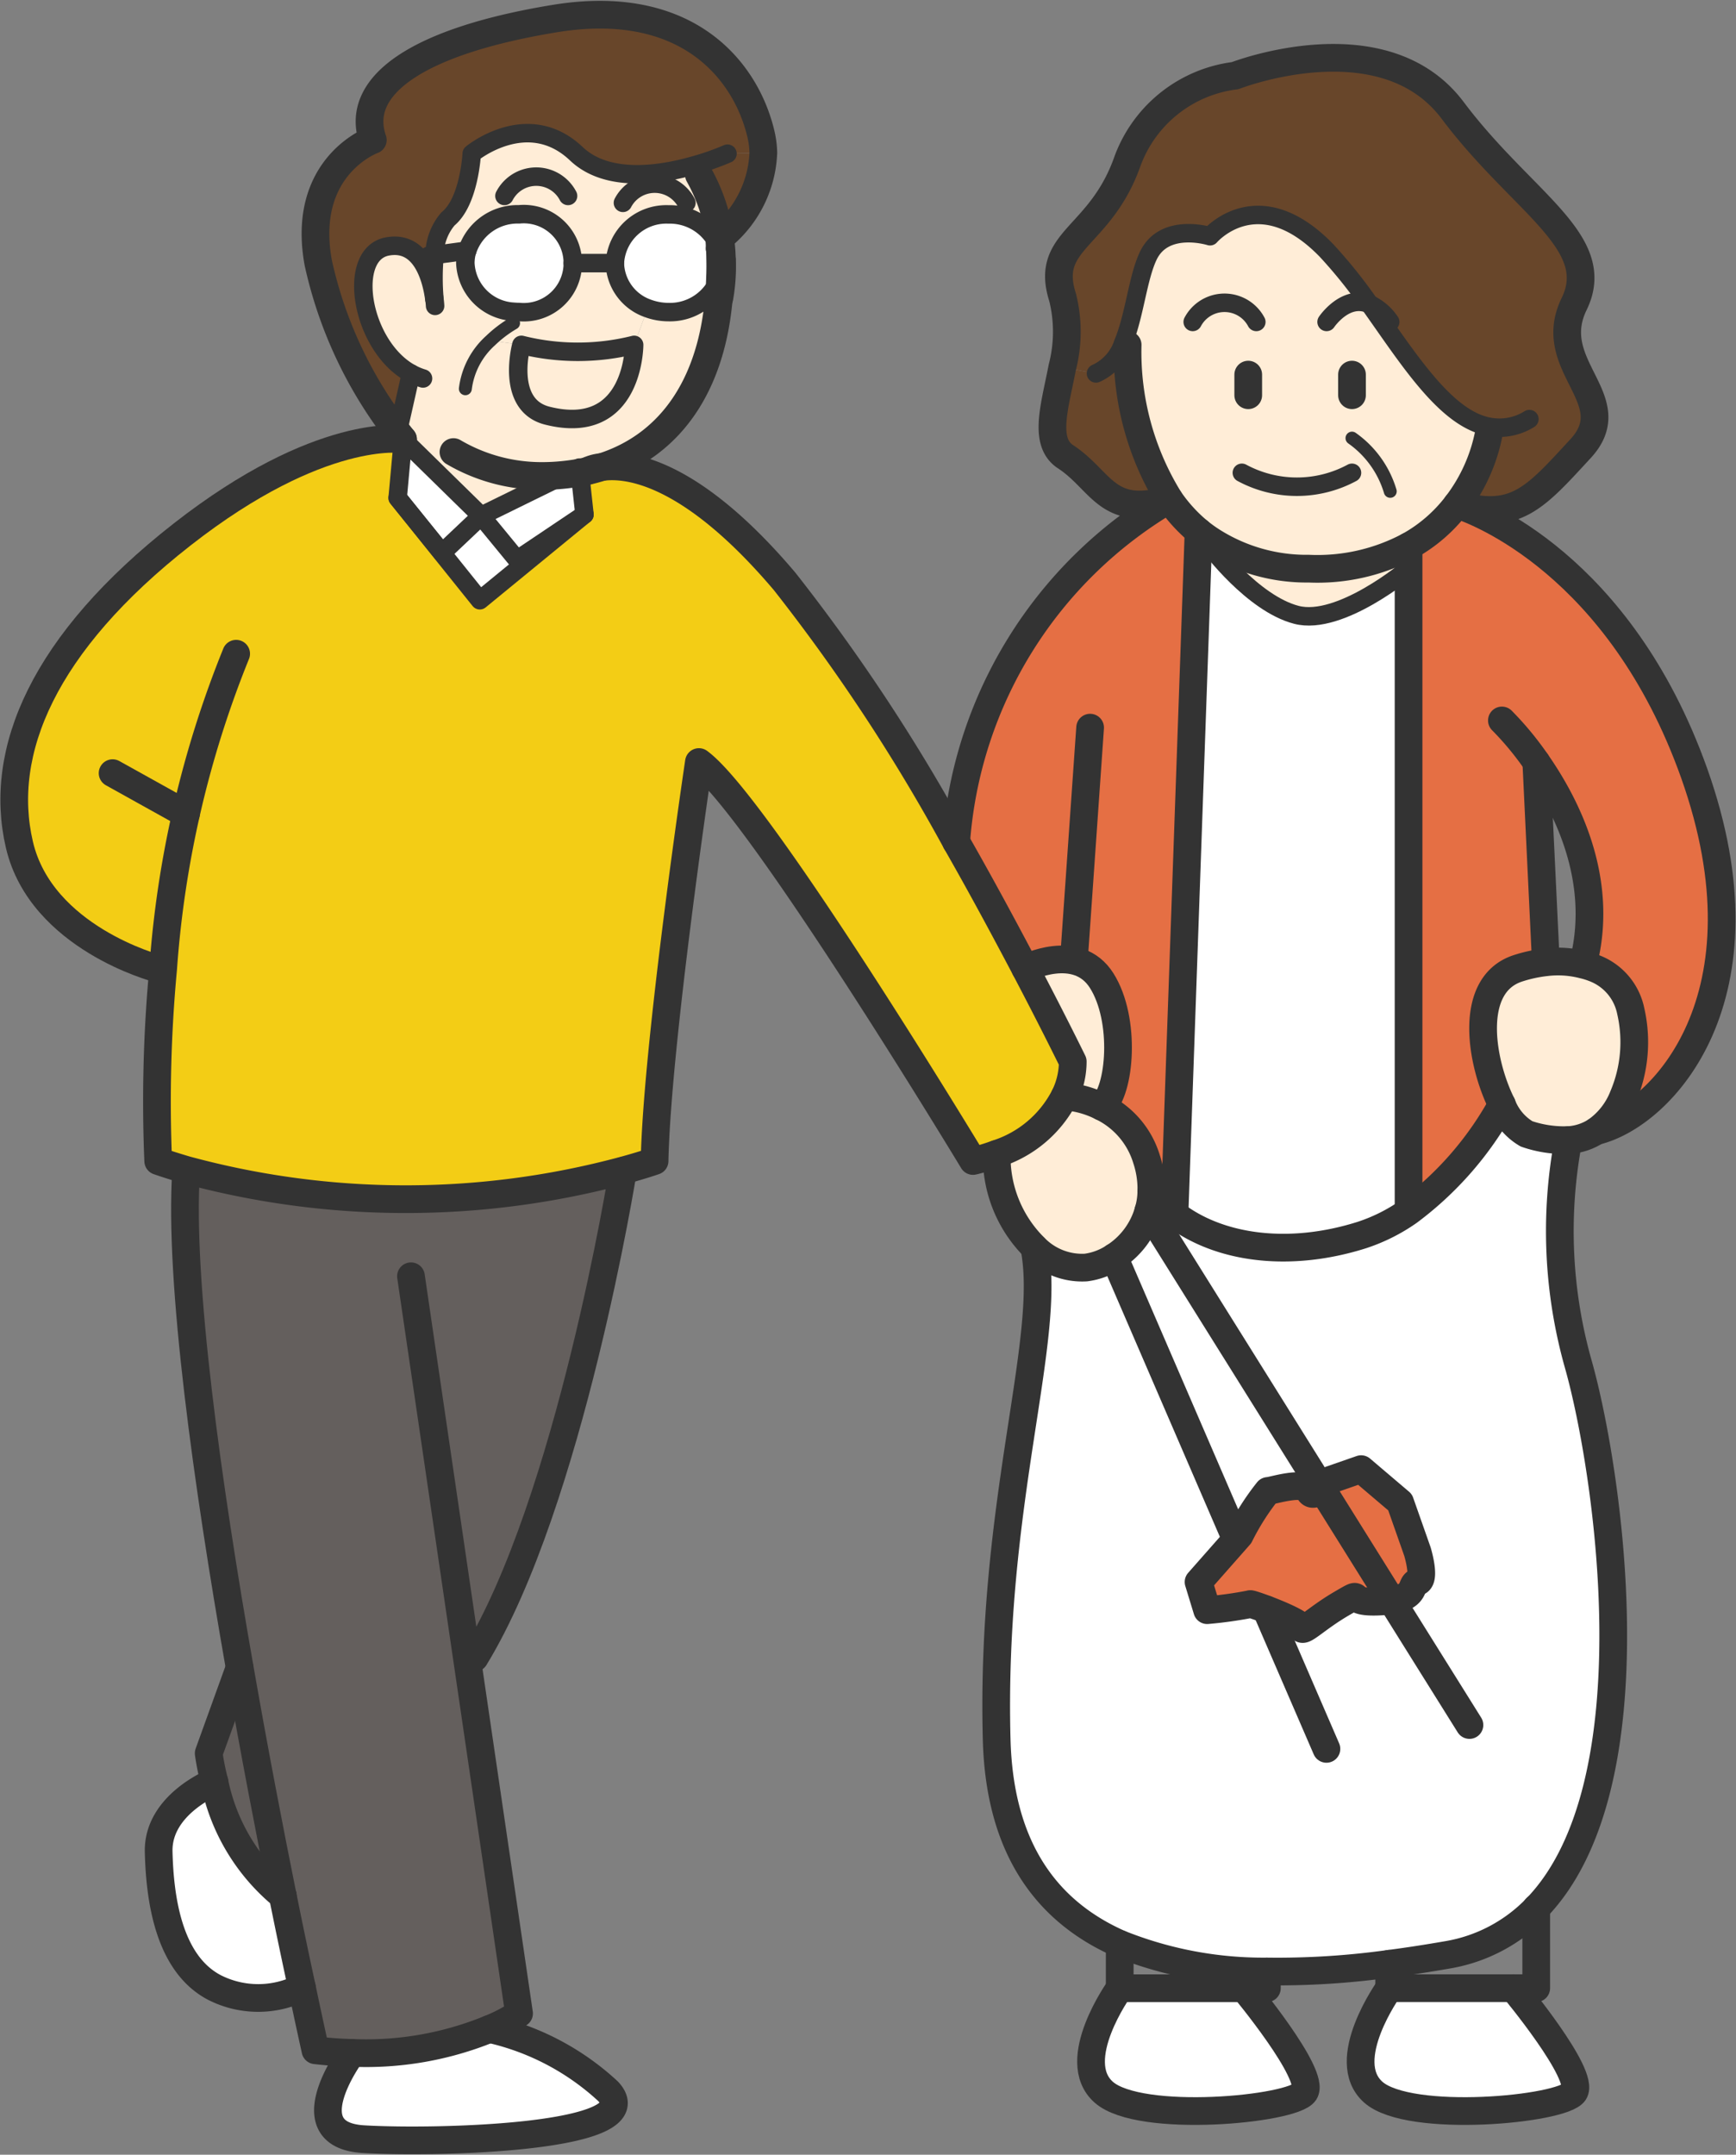 <svg xmlns="http://www.w3.org/2000/svg" width="72.63" height="90.108" viewBox="0 0 72.63 90.108">
  <rect x="0" y="0" width="72.63" height="90.108" fill="#808080" stroke="none"/>
  <g id="グループ_476" data-name="グループ 476" transform="translate(-496.228 -191.386)">
    <g id="グループ_245" data-name="グループ 245">
      <path id="パス_1842" data-name="パス 1842" d="M560.5,223.254l.393,8.235.016.137a5.878,5.878,0,0,0-1.183.256c-2.083.682-1.565,3.889-.665,5.694a13.978,13.978,0,0,1-3.894,4.472l-.011-.017v-27.8a6.416,6.416,0,0,0,2.018-1.74.04.04,0,0,1,.016.006.509.509,0,0,1,.06.016c.736.245,6.735,2.454,9.855,11.207,3.321,9.342-1.325,14.3-4.107,14.97a3.182,3.182,0,0,0,1.14-1.45,5.809,5.809,0,0,0,.316-3.562,2.437,2.437,0,0,0-1.4-1.75,3.368,3.368,0,0,0-.606-.2l.06-.24C563.3,228.1,561.769,225.065,560.5,223.254Z" fill="#e56f44"/>
      <path id="パス_1843" data-name="パス 1843" d="M564.457,233.676a5.809,5.809,0,0,1-.316,3.562,3.182,3.182,0,0,1-1.14,1.45,2.39,2.39,0,0,1-1.156.376,4.858,4.858,0,0,1-1.751-.261,2.4,2.4,0,0,1-1.03-1.227c-.9-1.805-1.418-5.012.665-5.694a5.878,5.878,0,0,1,1.183-.256,4.189,4.189,0,0,1,1.538.1,3.368,3.368,0,0,1,.606.2A2.437,2.437,0,0,1,564.457,233.676Z" fill="#ffedd7"/>
      <path id="パス_1844" data-name="パス 1844" d="M553.523,204.1a20.57,20.57,0,0,0-1.794-2.236c-2.864-2.955-4.876-.6-4.876-.6s-1.909-.6-2.585.818c-.442.927-.573,2.508-1.047,3.643a2.106,2.106,0,0,1-1.14,1.276l-1.407-.251a5.946,5.946,0,0,0,.017-2.918c-.786-2.443,1.57-2.454,2.715-5.715a5.527,5.527,0,0,1,4.5-3.567s6.2-2.421,9.1,1.451,6.348,5.5,5.082,8.1,2.171,3.992.268,6.048c-1.882,2.035-2.7,3.022-5.1,2.362a.509.509,0,0,0-.06-.016.04.04,0,0,0-.016-.006,7.172,7.172,0,0,0,1.347-3.016l.038-.234C556.724,208.933,555.164,206.4,553.523,204.1Z" fill="#68462a"/>
      <path id="パス_1845" data-name="パス 1845" d="M554.445,258.31c1.09-.174.758-.687,1.085-.769.36-.092,0-1.27,0-1.27l-.726-2.062-1.63-1.385-1.271.442a3.34,3.34,0,0,1-.365.392l-7.27-11.627a3.013,3.013,0,0,0,.126-.812,5.246,5.246,0,0,0,.905.9c1.876,1.477,4.832,1.886,7.9.916a7.435,7.435,0,0,0,1.969-.987,13.978,13.978,0,0,0,3.894-4.472,2.4,2.4,0,0,0,1.03,1.227,4.858,4.858,0,0,0,1.751.261,20.457,20.457,0,0,0,.425,9.408c1.217,4.314,3.24,17.544-1.767,22.709a6.713,6.713,0,0,1-3.735,1.958c-.813.141-1.62.267-2.416.37a33.971,33.971,0,0,1-5.121.322,16.159,16.159,0,0,1-6.157-1.156c-3.043-1.342-5.028-3.976-5.148-8.546-.262-9.914,2.328-16.715,1.576-20.571l.005-.005a2.772,2.772,0,0,0,2.149.84,2.8,2.8,0,0,0,1.183-.442l5.067,11.725.065.055-1.6,1.81.36,1.178a16.854,16.854,0,0,0,1.8-.251c-.027-.06,2.1.7,2.138.977s.594-.36,1.685-1,0,0,1.63-.088A4.535,4.535,0,0,0,554.445,258.31Z" fill="#fff"/>
      <path id="パス_1846" data-name="パス 1846" d="M559.549,274.529s3.021,3.627,2.541,4.352-6.893,1.331-8.4,0,.666-4.352.666-4.352Z" fill="#fff"/>
      <path id="パス_1847" data-name="パス 1847" d="M553.523,204.1c1.641,2.3,3.2,4.832,5.039,5.138l-.038.234a7.172,7.172,0,0,1-1.347,3.016,6.416,6.416,0,0,1-2.018,1.74,8.144,8.144,0,0,1-4.172.938,7.388,7.388,0,0,1-4.014-1.124,6.088,6.088,0,0,1-.6-.43,6.588,6.588,0,0,1-1.221-1.342,11.717,11.717,0,0,1-1.746-6.463l-.185-.081c.474-1.135.6-2.716,1.047-3.643.676-1.413,2.585-.818,2.585-.818s2.012-2.356,4.876.6A20.57,20.57,0,0,1,553.523,204.1Z" fill="#ffedd7"/>
      <path id="パス_1848" data-name="パス 1848" d="M555.53,256.271s.36,1.178,0,1.27c-.327.082,0,.6-1.085.769l-2.907-4.652a3.34,3.34,0,0,0,.365-.392l1.271-.442,1.63,1.385Z" fill="#e56f44"/>
      <path id="パス_1849" data-name="パス 1849" d="M555.159,242.031l.011.017a7.435,7.435,0,0,1-1.969.987c-3.07.97-6.026.561-7.9-.916l.071-.088,1-28.418a6.088,6.088,0,0,0,.6.43l-.12.186s1.773,2.388,3.61,2.868,4.7-1.93,4.7-1.93Z" fill="#fff"/>
      <path id="パス_1850" data-name="パス 1850" d="M555.159,214.229v.938s-2.863,2.416-4.7,1.93-3.61-2.868-3.61-2.868l.12-.186a7.388,7.388,0,0,0,4.014,1.124A8.144,8.144,0,0,0,555.159,214.229Z" fill="#ffedd7"/>
      <path id="パス_1851" data-name="パス 1851" d="M551.538,253.658l2.907,4.652a4.535,4.535,0,0,1-.459.049c-1.63.088-.545-.545-1.63.088s-1.653,1.27-1.685,1-2.165-1.037-2.138-.977a16.854,16.854,0,0,1-1.8.251l-.36-1.178,1.6-1.81.12-.137a10.387,10.387,0,0,1,1.183-1.859c.18,0,1.538-.453,1.724,0C551.091,253.969,551.331,253.838,551.538,253.658Z" fill="#e56f44"/>
      <path id="パス_1852" data-name="パス 1852" d="M544.268,242.031l7.27,11.627c-.207.18-.447.311-.54.077-.186-.453-1.544,0-1.724,0a10.387,10.387,0,0,0-1.183,1.859l-.12.137-.065-.055-5.067-11.725A3.363,3.363,0,0,0,544.268,242.031Z" fill="#fff"/>
      <path id="パス_1853" data-name="パス 1853" d="M548.276,274.529s3.022,3.627,2.536,4.352-6.893,1.331-8.4,0,.666-4.352.666-4.352Z" fill="#fff"/>
      <path id="パス_1854" data-name="パス 1854" d="M546.373,213.613l-1,28.418-.071.088a5.246,5.246,0,0,1-.905-.9,3.98,3.98,0,0,0-.2-1.358,3.588,3.588,0,0,0-1.876-2.193c.785-.649,1.025-3.643,0-5.273s-3.2-.513-3.2-.513c-.8-1.521-1.789-3.359-2.885-5.284a18.141,18.141,0,0,1,8.917-14.327A6.588,6.588,0,0,0,546.373,213.613Z" fill="#e56f44"/>
      <path id="パス_1855" data-name="パス 1855" d="M544.2,239.861a3.98,3.98,0,0,1,.2,1.358,3.013,3.013,0,0,1-.126.812,3.363,3.363,0,0,1-1.429,1.92,2.8,2.8,0,0,1-1.183.442,2.772,2.772,0,0,1-2.149-.84,5.337,5.337,0,0,1-1.581-3.91,4.838,4.838,0,0,0,2.841-2.4,4.086,4.086,0,0,1,1.554.43A3.588,3.588,0,0,1,544.2,239.861Z" fill="#ffedd7"/>
      <path id="パス_1856" data-name="パス 1856" d="M545.152,212.271c-2.613.8-2.831-.8-4.341-1.783-.944-.617-.448-2.111-.137-3.736l1.407.251a2.106,2.106,0,0,0,1.14-1.276l.185.081A11.717,11.717,0,0,0,545.152,212.271Z" fill="#68462a"/>
      <path id="パス_1857" data-name="パス 1857" d="M542.321,232.4c1.025,1.63.785,4.624,0,5.273a4.086,4.086,0,0,0-1.554-.43,3.285,3.285,0,0,0,.343-1.457s-.769-1.576-1.99-3.9C539.12,231.882,541.29,230.764,542.321,232.4Z" fill="#ffedd7"/>
      <path id="パス_1858" data-name="パス 1858" d="M520.812,211.077c.2-.044.393-.1.584-.159,1.112-.158,3.741.159,7.657,4.778a77.68,77.68,0,0,1,7.182,10.9c1.1,1.925,2.083,3.763,2.885,5.284,1.221,2.323,1.99,3.9,1.99,3.9a3.285,3.285,0,0,1-.343,1.457,4.838,4.838,0,0,1-2.841,2.4,8.2,8.2,0,0,1-.988.3s-8.982-14.867-11.468-16.683c0,0-1.757,11.791-1.855,16.683,0,0-.474.169-1.325.4a35.085,35.085,0,0,1-18.275-.027c-.387-.115-.78-.235-1.167-.371a59.635,59.635,0,0,1,.207-8.044l-.262-.022s-4.842-1.271-5.753-5.17,1-8.431,6.8-12.969,9.249-3.986,9.249-3.986l-.224,2.448,3.436,4.282,4.379-3.589-.191-1.751C520.6,211.126,520.709,211.1,520.812,211.077Z" fill="#f3cd15"/>
      <path id="パス_1859" data-name="パス 1859" d="M528.164,197.775a4.782,4.782,0,0,1-1.811,3.556,7.507,7.507,0,0,0-.883-2.634l-.115-.42a10.523,10.523,0,0,0,1.309-.464Z" fill="#68462a"/>
      <path id="パス_1860" data-name="パス 1860" d="M514.41,202.051a10.244,10.244,0,0,0-.006,1.843c-.093-.709-.474-2.481-1.969-2.2-1.728.322-1.107,4.161.987,5.307l-.556,2.47a17.819,17.819,0,0,1-3.326-7.111c-.726-4.036,2.285-5.121,2.285-5.121-.818-2.356,2.083-4.172,7.613-5.078s7.984,2.166,8.617,4.794a3.757,3.757,0,0,1,.109.818l-1.5.038a10.523,10.523,0,0,1-1.309.464c-1.429.42-3.7.791-5.017-.464-2.04-1.93-4.374,0-4.374,0s-.1,2-.993,2.727A2.34,2.34,0,0,0,514.41,202.051Z" fill="#68462a"/>
      <path id="パス_1861" data-name="パス 1861" d="M526.342,201.784c.016.409.022.807.006,1.189a2.225,2.225,0,0,1-2.149,1.461,2.535,2.535,0,0,1-.873-.158,2.06,2.06,0,0,1-1.374-1.887,2.155,2.155,0,0,1,2.247-2.04,2.238,2.238,0,0,1,2.143,1.429S526.337,201.784,526.342,201.784Z" fill="#fff"/>
      <path id="パス_1862" data-name="パス 1862" d="M526.32,201.358c.011.142.017.284.022.42a2.238,2.238,0,0,0-2.143-1.429,2.155,2.155,0,0,0-2.247,2.04H520.19a2.154,2.154,0,0,0-2.246-2.04,2.215,2.215,0,0,0-2.166,1.516h-.005l-1.363.186a2.34,2.34,0,0,1,.561-1.511c.889-.731.993-2.727.993-2.727s2.334-1.93,4.374,0c1.319,1.255,3.588.884,5.017.464l.115.42a7.507,7.507,0,0,1,.883,2.634A.3.3,0,0,0,526.32,201.358Z" fill="#ffedd7"/>
      <path id="パス_1863" data-name="パス 1863" d="M513.422,207c-2.094-1.146-2.715-4.985-.987-5.307,1.495-.283,1.876,1.489,1.969,2.2a10.244,10.244,0,0,1,.006-1.843l1.363-.186a1.881,1.881,0,0,0-.076.524,2.131,2.131,0,0,0,2.017,2.034v.48a5.066,5.066,0,0,0-.959.725l1.287.18s-.693,2.52,1.09,2.962c3.627.91,3.627-2.962,3.627-2.962l.567-1.532a2.535,2.535,0,0,0,.873.158,2.225,2.225,0,0,0,2.149-1.461c-.12,4.362-2.024,7.024-4.952,7.945a1.785,1.785,0,0,0-.584.159c-.1.027-.213.049-.322.07l-.021-.207-.6.295-3.512,1.723-3.267-3.2s-.082-.1-.224-.284Z" fill="#ffedd7"/>
      <path id="パス_1864" data-name="パス 1864" d="M523.326,204.276l-.567,1.532a9.732,9.732,0,0,1-4.717,0l-1.287-.18a5.066,5.066,0,0,1,.959-.725v-.48c.077.006.153.011.23.011a2.154,2.154,0,0,0,2.246-2.045h1.762A2.06,2.06,0,0,0,523.326,204.276Z" fill="#ffedd7"/>
      <path id="パス_1865" data-name="パス 1865" d="M521.663,278.838c1.865,1.968-7.2,2.187-10.231,2.007s-.48-3.605-.48-3.605v-.006a13.66,13.66,0,0,0,5.754-1A10.744,10.744,0,0,1,521.663,278.838Z" fill="#fff"/>
      <path id="パス_1866" data-name="パス 1866" d="M515.768,260.759l2.176,14.828a6.663,6.663,0,0,1-1.238.649,13.66,13.66,0,0,1-5.754,1c-.485-.011-.993-.049-1.527-.109,0,0-.218-.976-.567-2.628-.224-1.037-.5-2.34-.8-3.834h-.006c-.545-2.7-1.189-6.032-1.8-9.533-1.347-7.668-2.547-16.17-2.241-20.784l.005-.027a35.085,35.085,0,0,0,18.275.027s-2.214,13.841-6.206,20.369Z" fill="#645f5d"/>
      <path id="パス_1867" data-name="パス 1867" d="M520.49,211.147l.191,1.751-2.819,1.892-1.505-1.832,3.512-1.723C520.081,211.213,520.289,211.18,520.49,211.147Z" fill="#fff"/>
      <path id="パス_1868" data-name="パス 1868" d="M520.681,212.9l-4.379,3.588-3.436-4.281,1.86,2.3,1.631-1.543,1.505,1.832Z" fill="#fff"/>
      <path id="パス_1869" data-name="パス 1869" d="M518.042,205.808a9.732,9.732,0,0,0,4.717,0s0,3.872-3.627,2.962C517.349,208.328,518.042,205.808,518.042,205.808Z" fill="#ffedd7"/>
      <path id="パス_1870" data-name="パス 1870" d="M520.19,202.389a2.154,2.154,0,0,1-2.246,2.045c-.077,0-.153-.005-.23-.011a2.131,2.131,0,0,1-2.017-2.034,1.881,1.881,0,0,1,.076-.524h.005a2.215,2.215,0,0,1,2.166-1.516A2.154,2.154,0,0,1,520.19,202.389Z" fill="#fff"/>
      <path id="パス_1871" data-name="パス 1871" d="M516.357,212.958l-1.631,1.543-1.86-2.3.224-2.449Z" fill="#fff"/>
      <path id="パス_1872" data-name="パス 1872" d="M508.062,270.663c.3,1.494.572,2.8.8,3.834a4.041,4.041,0,0,1-3.66,0c-1.908-1-2.279-3.676-2.334-5.672S505.2,265.9,505.2,265.9a8.283,8.283,0,0,0,2.858,4.767Z" fill="#fff"/>
      <path id="パス_1873" data-name="パス 1873" d="M506.251,261.13c.616,3.5,1.26,6.828,1.8,9.533A8.283,8.283,0,0,1,505.2,265.9a10.627,10.627,0,0,1-.239-1.189Z" fill="#645f5d"/>
    </g>
    <g id="グループ_246" data-name="グループ 246">
      <line id="線_351" data-name="線 351" y2="0.862" transform="translate(548.451 207.052)" fill="none" stroke="#333" stroke-linecap="round" stroke-linejoin="round" stroke-width="1.159"/>
      <line id="線_352" data-name="線 352" y2="0.862" transform="translate(552.792 207.052)" fill="none" stroke="#333" stroke-linecap="round" stroke-linejoin="round" stroke-width="1.159"/>
      <path id="パス_1874" data-name="パス 1874" d="M526.342,201.778c-.005-.136-.011-.278-.022-.42a.3.3,0,0,1,.033-.027,4.782,4.782,0,0,0,1.811-3.556,3.757,3.757,0,0,0-.109-.818c-.633-2.628-3.082-5.7-8.617-4.794s-8.431,2.722-7.613,5.078c0,0-3.011,1.085-2.285,5.121a17.819,17.819,0,0,0,3.326,7.111c.142.186.224.284.224.284" fill="none" stroke="#333" stroke-linecap="round" stroke-linejoin="round" stroke-width="1.159"/>
      <path id="パス_1875" data-name="パス 1875" d="M515.2,210.291a7.271,7.271,0,0,0,3.665,1,8.792,8.792,0,0,0,1.009-.054c.212-.022.42-.055.621-.088.109-.021.219-.043.322-.07.2-.044.393-.1.584-.159,2.928-.921,4.832-3.583,4.952-7.945.016-.382.01-.78-.006-1.189" fill="none" stroke="#333" stroke-linecap="round" stroke-linejoin="round" stroke-width="1.159"/>
      <path id="パス_1876" data-name="パス 1876" d="M522.29,199.869a1.5,1.5,0,0,1,2.656,0" fill="none" stroke="#333" stroke-linecap="round" stroke-linejoin="round" stroke-width="0.773"/>
      <path id="パス_1877" data-name="パス 1877" d="M517.333,199.58a1.5,1.5,0,0,1,2.661,0" fill="none" stroke="#333" stroke-linecap="round" stroke-linejoin="round" stroke-width="0.773"/>
      <path id="パス_1878" data-name="パス 1878" d="M546.128,204.849a1.506,1.506,0,0,1,2.661,0" fill="none" stroke="#333" stroke-linecap="round" stroke-linejoin="round" stroke-width="0.773"/>
      <path id="パス_1879" data-name="パス 1879" d="M551.729,204.849s.785-1.168,1.794-.748a2.139,2.139,0,0,1,.867.748" fill="none" stroke="#333" stroke-linecap="round" stroke-linejoin="round" stroke-width="0.773"/>
      <path id="パス_1880" data-name="パス 1880" d="M522.759,205.808a9.732,9.732,0,0,1-4.717,0s-.693,2.52,1.09,2.962c3.627.91,3.627-2.962,3.627-2.962" fill="none" stroke="#333" stroke-linecap="round" stroke-linejoin="round" stroke-width="0.773"/>
      <path id="パス_1881" data-name="パス 1881" d="M514.4,203.894c-.093-.709-.474-2.481-1.969-2.2-1.728.322-1.107,4.161.987,5.307a2.628,2.628,0,0,0,.508.212" fill="none" stroke="#333" stroke-linecap="round" stroke-linejoin="round" stroke-width="0.773"/>
      <path id="パス_1882" data-name="パス 1882" d="M526.664,197.813a10.523,10.523,0,0,1-1.309.464c-1.429.42-3.7.791-5.017-.464-2.04-1.93-4.374,0-4.374,0s-.1,2-.993,2.727a2.34,2.34,0,0,0-.561,1.511,10.244,10.244,0,0,0-.006,1.843c.022.175.027.284.027.284" fill="none" stroke="#333" stroke-linecap="round" stroke-linejoin="round" stroke-width="0.773"/>
      <path id="パス_1883" data-name="パス 1883" d="M526.435,202.28a1.443,1.443,0,0,1,.005.147,7.494,7.494,0,0,1-.114,1.407" fill="none" stroke="#333" stroke-linecap="round" stroke-linejoin="round" stroke-width="1.159"/>
      <path id="パス_1884" data-name="パス 1884" d="M525.47,198.7a7.507,7.507,0,0,1,.883,2.634,6.806,6.806,0,0,1,.076.851" fill="none" stroke="#333" stroke-linecap="round" stroke-linejoin="round" stroke-width="1.159"/>
      <line id="線_353" data-name="線 353" x1="0.556" y2="2.47" transform="translate(512.866 207.003)" fill="none" stroke="#333" stroke-linecap="round" stroke-linejoin="round" stroke-width="0.773"/>
      <path id="パス_1885" data-name="パス 1885" d="M515.778,201.865a2.215,2.215,0,0,1,2.166-1.516,2.052,2.052,0,1,1,0,4.085c-.077,0-.153-.005-.23-.011a2.131,2.131,0,0,1-2.017-2.034,1.881,1.881,0,0,1,.076-.524" fill="none" stroke="#333" stroke-linecap="round" stroke-linejoin="round" stroke-width="0.773"/>
      <path id="パス_1886" data-name="パス 1886" d="M526.342,201.784a1.854,1.854,0,0,1,.087.4.534.534,0,0,1,.006.1.759.759,0,0,1,.005.109v.038a2.016,2.016,0,0,1-.092.546,2.225,2.225,0,0,1-2.149,1.461,2.535,2.535,0,0,1-.873-.158,2.06,2.06,0,0,1-1.374-1.887,2.155,2.155,0,0,1,2.247-2.04,2.238,2.238,0,0,1,2.143,1.429" fill="none" stroke="#333" stroke-linecap="round" stroke-linejoin="round" stroke-width="0.773"/>
      <path id="パス_1887" data-name="パス 1887" d="M526.342,201.778s-.005.006,0,.006" fill="none" stroke="#333" stroke-linecap="round" stroke-linejoin="round" stroke-width="1.159"/>
      <line id="線_354" data-name="線 354" x2="1.762" transform="translate(520.19 202.389)" fill="none" stroke="#333" stroke-linecap="round" stroke-linejoin="round" stroke-width="0.773"/>
      <path id="パス_1888" data-name="パス 1888" d="M515.778,201.865h-.005l-1.363.185-.251.033" fill="none" stroke="#333" stroke-linecap="round" stroke-linejoin="round" stroke-width="0.773"/>
      <path id="パス_1889" data-name="パス 1889" d="M517.714,204.9a5.066,5.066,0,0,0-.959.725,3.244,3.244,0,0,0-1.058,2.018" fill="none" stroke="#333" stroke-linecap="round" stroke-linejoin="round" stroke-width="0.541"/>
      <path id="パス_1890" data-name="パス 1890" d="M520.8,211.082a.017.017,0,0,0,.011-.005,1.785,1.785,0,0,1,.584-.159c1.112-.158,3.741.159,7.657,4.778a77.68,77.68,0,0,1,7.182,10.9c1.1,1.925,2.083,3.763,2.885,5.284,1.221,2.323,1.99,3.9,1.99,3.9a3.285,3.285,0,0,1-.343,1.457,4.838,4.838,0,0,1-2.841,2.4,8.2,8.2,0,0,1-.988.3s-8.982-14.867-11.468-16.683c0,0-1.757,11.791-1.855,16.683,0,0-.474.169-1.325.4a35.085,35.085,0,0,1-18.275-.027c-.387-.115-.78-.235-1.167-.371a59.635,59.635,0,0,1,.207-8.044,43.2,43.2,0,0,1,3.054-13.171" fill="none" stroke="#333" stroke-linecap="round" stroke-linejoin="round" stroke-width="1.159"/>
      <path id="パス_1891" data-name="パス 1891" d="M502.793,231.882s-4.842-1.271-5.753-5.17,1-8.431,6.8-12.969,9.249-3.986,9.249-3.986" fill="none" stroke="#333" stroke-linecap="round" stroke-linejoin="round" stroke-width="1.159"/>
      <line id="線_355" data-name="線 355" x2="3.07" y2="1.707" transform="translate(500.939 223.718)" fill="none" stroke="#333" stroke-linecap="round" stroke-linejoin="round" stroke-width="1.159"/>
      <path id="パス_1892" data-name="パス 1892" d="M520.49,211.147l-.022-.207-.6.294-3.512,1.723-3.267-3.2-.224,2.449,1.86,2.3,1.631-1.543,1.505,1.832,2.82-1.892Z" fill="none" stroke="#333" stroke-linecap="round" stroke-linejoin="round" stroke-width="0.773"/>
      <path id="パス_1893" data-name="パス 1893" d="M520.681,212.9l-4.379,3.588-3.436-4.281" fill="none" stroke="#333" stroke-linecap="round" stroke-linejoin="round" stroke-width="0.773"/>
      <path id="パス_1894" data-name="パス 1894" d="M540.767,237.238a4.086,4.086,0,0,1,1.554.43,3.588,3.588,0,0,1,1.876,2.193,3.98,3.98,0,0,1,.2,1.358,3.013,3.013,0,0,1-.126.812,3.363,3.363,0,0,1-1.429,1.92,2.8,2.8,0,0,1-1.183.442,2.772,2.772,0,0,1-2.149-.84,5.337,5.337,0,0,1-1.581-3.91" fill="none" stroke="#333" stroke-linecap="round" stroke-linejoin="round" stroke-width="1.159"/>
      <path id="パス_1895" data-name="パス 1895" d="M522.29,240.346s-2.214,13.841-6.206,20.369" fill="none" stroke="#333" stroke-linecap="round" stroke-linejoin="round" stroke-width="1.159"/>
      <path id="パス_1896" data-name="パス 1896" d="M508.056,270.663c-.545-2.7-1.189-6.032-1.8-9.533-1.347-7.668-2.547-16.17-2.241-20.784" fill="none" stroke="#333" stroke-linecap="round" stroke-linejoin="round" stroke-width="1.159"/>
      <path id="パス_1897" data-name="パス 1897" d="M513.422,244.758l2.346,16,2.176,14.828a6.663,6.663,0,0,1-1.238.649,13.66,13.66,0,0,1-5.754,1c-.485-.011-.993-.049-1.527-.109,0,0-.218-.976-.567-2.628-.224-1.037-.5-2.34-.8-3.834" fill="none" stroke="#333" stroke-linecap="round" stroke-linejoin="round" stroke-width="1.159"/>
      <path id="パス_1898" data-name="パス 1898" d="M506.251,261.13l-1.292,3.577a10.627,10.627,0,0,0,.239,1.189,8.283,8.283,0,0,0,2.858,4.767h.006" fill="none" stroke="#333" stroke-linecap="round" stroke-linejoin="round" stroke-width="1.159"/>
      <path id="パス_1899" data-name="パス 1899" d="M516.706,276.236a10.744,10.744,0,0,1,4.957,2.6c1.865,1.968-7.2,2.187-10.231,2.007s-.48-3.605-.48-3.605" fill="none" stroke="#333" stroke-linecap="round" stroke-linejoin="round" stroke-width="1.159"/>
      <path id="パス_1900" data-name="パス 1900" d="M505.2,265.9s-2.383.933-2.334,2.929.426,4.674,2.334,5.672a4.041,4.041,0,0,0,3.66,0" fill="none" stroke="#333" stroke-linecap="round" stroke-linejoin="round" stroke-width="1.159"/>
      <path id="パス_1901" data-name="パス 1901" d="M544.268,242.031l7.27,11.627,2.907,4.652,3.261,5.214" fill="none" stroke="#333" stroke-linecap="round" stroke-linejoin="round" stroke-width="1.159"/>
      <line id="線_356" data-name="線 356" x2="2.525" y2="5.835" transform="translate(549.198 258.687)" fill="none" stroke="#333" stroke-linecap="round" stroke-linejoin="round" stroke-width="1.159"/>
      <line id="線_357" data-name="線 357" x2="5.066" y2="11.725" transform="translate(542.839 243.951)" fill="none" stroke="#333" stroke-linecap="round" stroke-linejoin="round" stroke-width="1.159"/>
      <path id="パス_1902" data-name="パス 1902" d="M547.971,255.731l.12-.137a10.387,10.387,0,0,1,1.183-1.859c.18,0,1.538-.453,1.724,0,.093.234.333.1.54-.077a3.34,3.34,0,0,0,.365-.392l1.271-.442,1.63,1.385.726,2.062s.36,1.178,0,1.27c-.327.082,0,.6-1.085.769a4.535,4.535,0,0,1-.459.049c-1.63.088-.545-.545-1.63.088s-1.653,1.27-1.685,1-2.165-1.037-2.138-.977a16.854,16.854,0,0,1-1.8.251l-.36-1.178Z" fill="none" stroke="#333" stroke-linecap="round" stroke-linejoin="round" stroke-width="1.159"/>
      <path id="パス_1903" data-name="パス 1903" d="M543.406,205.808a11.717,11.717,0,0,0,1.746,6.463,6.588,6.588,0,0,0,1.221,1.342,6.088,6.088,0,0,0,.6.43,7.388,7.388,0,0,0,4.014,1.124,8.144,8.144,0,0,0,4.172-.938,6.416,6.416,0,0,0,2.018-1.74,7.172,7.172,0,0,0,1.347-3.016" fill="none" stroke="#333" stroke-linecap="round" stroke-linejoin="round" stroke-width="1.159"/>
      <path id="パス_1904" data-name="パス 1904" d="M557.177,212.489a.04.04,0,0,1,.016.006.509.509,0,0,1,.06.016c2.4.66,3.223-.327,5.1-2.362,1.9-2.056-1.538-3.446-.268-6.048s-2.176-4.232-5.082-8.1-9.1-1.451-9.1-1.451a5.527,5.527,0,0,0-4.5,3.567c-1.145,3.261-3.5,3.272-2.715,5.715a5.946,5.946,0,0,1-.017,2.918c-.311,1.625-.807,3.119.137,3.736,1.51.987,1.728,2.579,4.341,1.783a18.141,18.141,0,0,0-8.917,14.327" fill="none" stroke="#333" stroke-linecap="round" stroke-linejoin="round" stroke-width="1.159"/>
      <path id="パス_1905" data-name="パス 1905" d="M563,238.688c2.782-.665,7.428-5.628,4.107-14.97-3.12-8.753-9.119-10.962-9.855-11.207" fill="none" stroke="#333" stroke-linecap="round" stroke-linejoin="round" stroke-width="1.159"/>
      <line id="線_358" data-name="線 358" x1="0.676" y2="9.675" transform="translate(541.16 221.815)" fill="none" stroke="#333" stroke-linecap="round" stroke-linejoin="round" stroke-width="1.159"/>
      <path id="パス_1906" data-name="パス 1906" d="M562.51,231.489c.791-3.392-.741-6.424-2.007-8.235a12.782,12.782,0,0,0-1.439-1.739" fill="none" stroke="#333" stroke-linecap="round" stroke-linejoin="round" stroke-width="1.159"/>
      <line id="線_359" data-name="線 359" x2="0.393" y2="8.235" transform="translate(560.503 223.254)" fill="none" stroke="#333" stroke-linecap="round" stroke-linejoin="round" stroke-width="1.159"/>
      <line id="線_360" data-name="線 360" x1="1.003" y2="28.419" transform="translate(545.37 213.613)" fill="none" stroke="#333" stroke-linecap="round" stroke-linejoin="round" stroke-width="1.159"/>
      <path id="パス_1907" data-name="パス 1907" d="M555.159,214.229v27.8" fill="none" stroke="#333" stroke-linecap="round" stroke-linejoin="round" stroke-width="1.159"/>
      <path id="パス_1908" data-name="パス 1908" d="M546.853,214.229s1.773,2.388,3.61,2.868,4.7-1.93,4.7-1.93" fill="none" stroke="#333" stroke-linecap="round" stroke-linejoin="round" stroke-width="0.773"/>
      <path id="パス_1909" data-name="パス 1909" d="M563,238.688a3.182,3.182,0,0,0,1.14-1.45,5.809,5.809,0,0,0,.316-3.562,2.437,2.437,0,0,0-1.4-1.75,3.368,3.368,0,0,0-.606-.2,4.189,4.189,0,0,0-1.538-.1,5.878,5.878,0,0,0-1.183.256c-2.083.682-1.565,3.889-.665,5.694a2.4,2.4,0,0,0,1.03,1.227,4.858,4.858,0,0,0,1.751.261A2.39,2.39,0,0,0,563,238.688Z" fill="none" stroke="#333" stroke-linecap="round" stroke-linejoin="round" stroke-width="1.159"/>
      <path id="パス_1910" data-name="パス 1910" d="M539.12,231.882s2.17-1.118,3.2.513.785,4.624,0,5.273" fill="none" stroke="#333" stroke-linecap="round" stroke-linejoin="round" stroke-width="1.159"/>
      <path id="パス_1911" data-name="パス 1911" d="M559.064,237.576a13.978,13.978,0,0,1-3.894,4.472,7.435,7.435,0,0,1-1.969.987c-3.07.97-6.026.561-7.9-.916a5.246,5.246,0,0,1-.905-.9" fill="none" stroke="#333" stroke-linecap="round" stroke-linejoin="round" stroke-width="1.159"/>
      <path id="パス_1912" data-name="パス 1912" d="M561.845,239.064a20.457,20.457,0,0,0,.425,9.408c1.217,4.314,3.24,17.544-1.767,22.709a6.713,6.713,0,0,1-3.735,1.958c-.813.141-1.62.267-2.416.37a33.971,33.971,0,0,1-5.121.322,16.159,16.159,0,0,1-6.157-1.156c-3.043-1.342-5.028-3.976-5.148-8.546-.262-9.914,2.328-16.715,1.576-20.571" fill="none" stroke="#333" stroke-linecap="round" stroke-linejoin="round" stroke-width="1.159"/>
      <path id="パス_1913" data-name="パス 1913" d="M560.5,271.17v3.359h-6.152v-1.02" fill="none" stroke="#333" stroke-linecap="round" stroke-linejoin="round" stroke-width="1.159"/>
      <path id="パス_1914" data-name="パス 1914" d="M554.352,274.529s-2.176,3.022-.666,4.352,7.919.726,8.4,0-2.541-4.352-2.541-4.352" fill="none" stroke="#333" stroke-linecap="round" stroke-linejoin="round" stroke-width="1.159"/>
      <path id="パス_1915" data-name="パス 1915" d="M549.231,273.831v.7h-6.157v-1.854" fill="none" stroke="#333" stroke-linecap="round" stroke-linejoin="round" stroke-width="1.159"/>
      <path id="パス_1916" data-name="パス 1916" d="M543.074,274.529s-2.176,3.022-.666,4.352,7.919.726,8.4,0-2.536-4.352-2.536-4.352" fill="none" stroke="#333" stroke-linecap="round" stroke-linejoin="round" stroke-width="1.159"/>
      <path id="パス_1917" data-name="パス 1917" d="M560.214,208.912a2.363,2.363,0,0,1-1.652.327c-1.838-.306-3.4-2.842-5.039-5.138a20.57,20.57,0,0,0-1.794-2.236c-2.864-2.955-4.876-.6-4.876-.6s-1.909-.6-2.585.818c-.442.927-.573,2.508-1.047,3.643a2.106,2.106,0,0,1-1.14,1.276" fill="none" stroke="#333" stroke-linecap="round" stroke-linejoin="round" stroke-width="0.773"/>
      <path id="パス_1918" data-name="パス 1918" d="M548.184,211.158a4.851,4.851,0,0,0,4.608,0" fill="none" stroke="#333" stroke-linecap="round" stroke-linejoin="round" stroke-width="0.773"/>
      <path id="パス_1919" data-name="パス 1919" d="M552.792,209.708a4.172,4.172,0,0,1,1.6,2.225" fill="none" stroke="#333" stroke-linecap="round" stroke-linejoin="round" stroke-width="0.541"/>
    </g>
  </g>
</svg>
